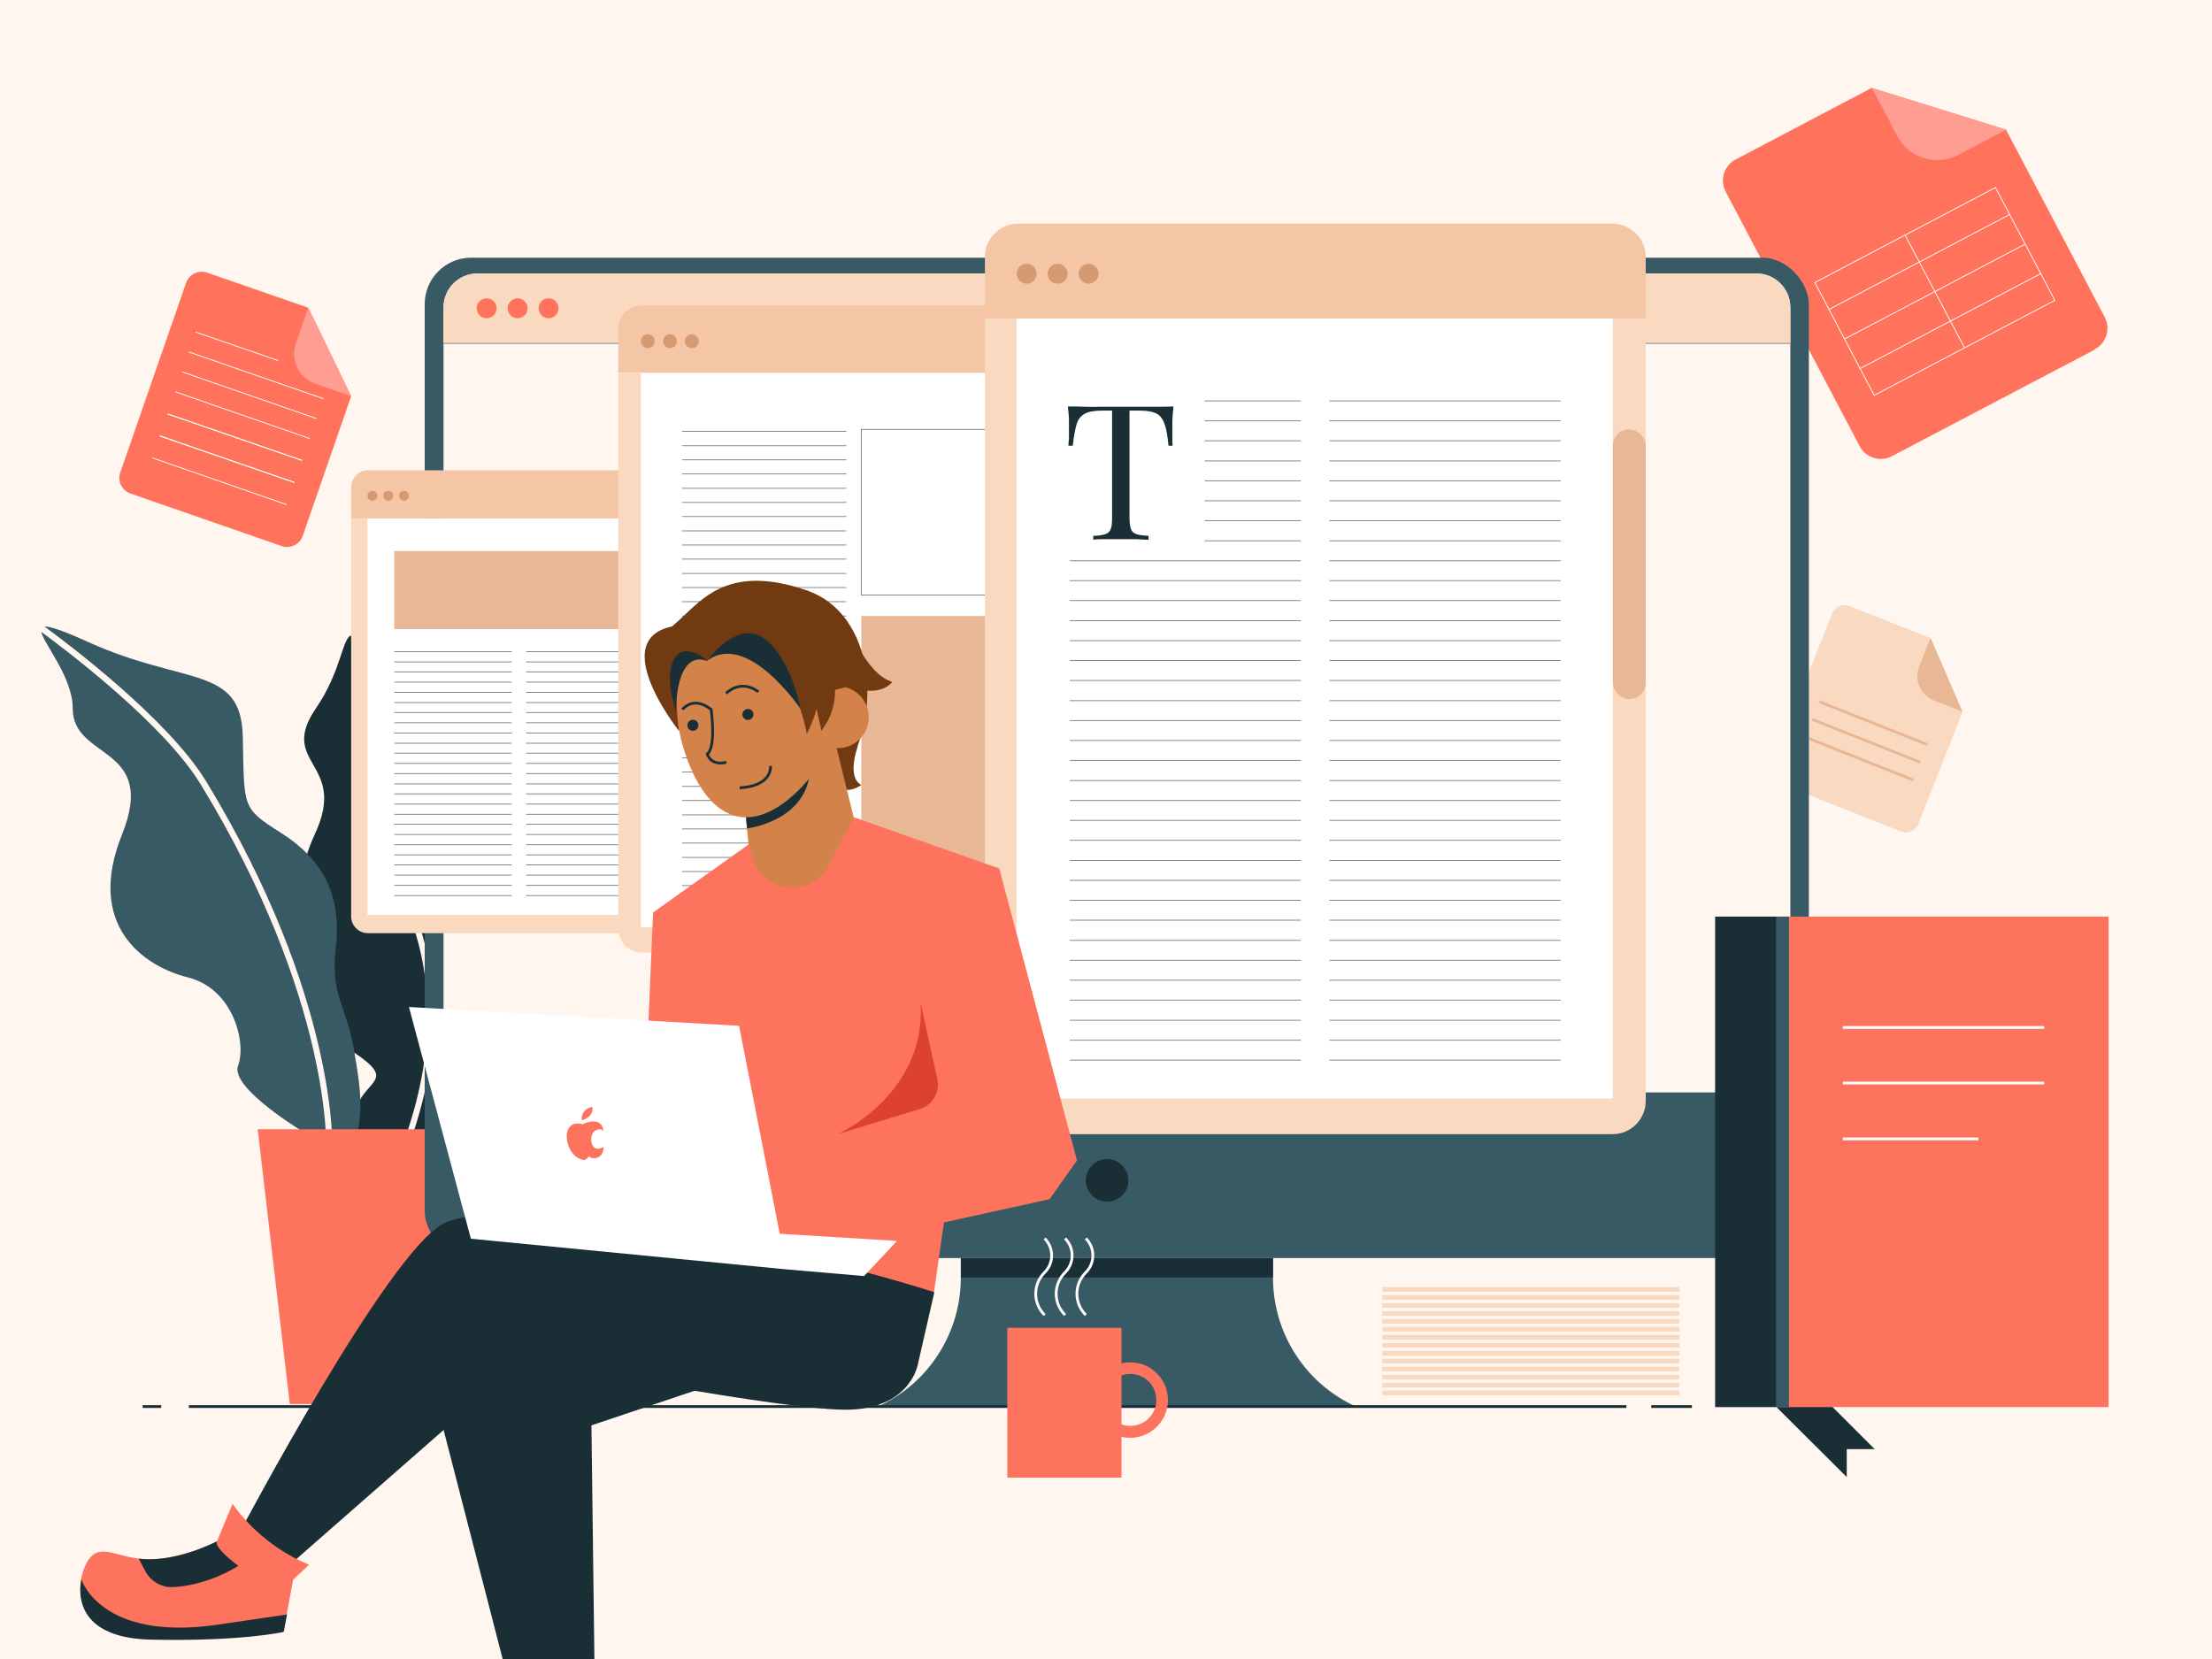 <?xml version="1.0" encoding="UTF-8"?><svg xmlns="http://www.w3.org/2000/svg" viewBox="0 0 80 60"><defs><style>.e,.f{stroke:#fff;}.e,.f,.g,.h,.i,.j{fill:none;}.e,.f,.h,.i,.j{stroke-miterlimit:10;}.e,.h{stroke-width:.03px;}.k{fill:#ff735d;}.k,.l,.m,.n,.o,.p,.q,.r,.s,.t,.u,.v,.w,.x,.y,.z{stroke-width:0px;}.l{fill:#ff9d92;}.m{fill:#fff6f0;}.n{fill:#e1e1e1;}.o{fill:#d3824a;}.f,.g,.i,.j{stroke-width:.1px;}.p{fill:#1a2e35;}.q{fill:#fff;}.g{stroke:#fdfeff;stroke-linejoin:round;}.r{fill:#e8b795;}.s{fill:#d69a72;}.t{fill:#f9d9c0;}.u{fill:#f4c6a6;}.v{fill:#723a10;}.h{stroke:gray;}.w{fill:#dd4231;}.x,.y{fill:#fd735e;}.y{fill-rule:evenodd;}.i{stroke:#1a2e35;}.z{fill:#385a64;}.j{stroke:#e8b795;}</style></defs><g id="a"><rect class="m" width="80" height="60"/></g><g id="b"><path class="p" d="m16.39,33.59c-1.03-1.62-1.39-1.9.25-3.88s-1.57-3.66-3.02-5.78c-.3-.43-.51-.7-.66-.84.12,1.87.54,6.53,1.8,9.32,1.33,2.94,1.22,6.28-.33,9.92l-.2-.08c1.52-3.58,1.64-6.86.33-9.74s-1.72-7.74-1.83-9.53c-.35.01-.36,1.26-1.3,2.63-1.4,2.04,1.17,1.95-.04,4.55s-.82,6.51,1.05,7.67,1.04,1.14.56,1.97.09,1.58.28,2.39c-.19.5-.48,1.73.59,1.35s1.91-1.19,2.43-2.37.53-1.89,1.06-3.36.07-2.58-.96-4.2h0Z"/><path class="z" d="m12.8,37.96c-.31-1.77-.86-1.9-.65-3.78s-.55-3.15-1.99-4.06-1.32-.91-1.38-3.49-2.1-1.83-5.59-3.41c-.9-.41-1.38-.57-1.58-.56.86.63,4.47,3.35,5.84,5.59,4.78,7.85,4.57,13.29,4.57,13.35h-.22c0-.06.21-5.45-4.54-13.23-1.34-2.2-4.9-4.88-5.77-5.52.1.45,1.14,1.65,1.14,2.77,0,1.89,3.09,1.31,1.78,4.57s.75,4.75,2.39,5.16,2.12,2.37,1.81,3.19,2.48,2.47,2.48,2.47c0,0,1.07,2.37,1.57.91s.45-2.19.14-3.96h0Z"/><path class="x" d="m16.65,40.84h-7.33l1.16,9.94h5.01l1.16-9.94Z"/><path class="k" d="m75.77,12.64l-7.35,3.86c-.42.22-.94.06-1.16-.36l-4.85-9.21c-.22-.42-.06-.94.36-1.16l4.92-2.59,4.86,1.51,3.57,6.78c.22.42.06.94-.36,1.16Z"/><path class="l" d="m72.56,4.69l-1.73.91c-.81.42-1.8.11-2.22-.69l-.91-1.73,4.86,1.51Z"/><rect class="e" x="66.29" y="8.24" width="7.38" height="4.61" transform="translate(3.13 33.78) rotate(-27.74)"/><line class="e" x1="66.15" y1="11.19" x2="72.68" y2="7.76"/><line class="e" x1="66.71" y1="12.26" x2="73.24" y2="8.83"/><line class="e" x1="67.27" y1="13.33" x2="73.8" y2="9.9"/><line class="e" x1="71.05" y1="12.58" x2="68.9" y2="8.5"/><path class="k" d="m10.19,19.75l-5.47-1.9c-.31-.11-.48-.45-.37-.76l2.38-6.86c.11-.31.45-.48.76-.37l3.66,1.27,1.55,3.2-1.75,5.05c-.11.31-.45.48-.76.37Z"/><path class="l" d="m12.7,14.33l-1.29-.45c-.6-.21-.92-.86-.71-1.46l.45-1.29,1.55,3.2Z"/><line class="e" x1="6.34" y1="14.17" x2="11.2" y2="15.86"/><line class="e" x1="6.06" y1="14.97" x2="10.92" y2="16.65"/><line class="e" x1="5.78" y1="15.77" x2="10.65" y2="17.45"/><line class="e" x1="5.51" y1="16.56" x2="10.37" y2="18.25"/><line class="e" x1="6.59" y1="13.45" x2="11.45" y2="15.14"/><line class="e" x1="6.83" y1="12.73" x2="11.7" y2="14.42"/><line class="e" x1="7.08" y1="12.01" x2="10.06" y2="13.04"/><line class="e" x1="6.06" y1="14.97" x2="10.92" y2="16.65"/><line class="e" x1="5.78" y1="15.76" x2="10.65" y2="17.45"/><path class="t" d="m68.75,30.07l-4.4-1.74c-.25-.1-.37-.38-.27-.63l2.18-5.51c.1-.25.38-.37.63-.27l2.94,1.16,1.15,2.66-1.6,4.06c-.1.25-.38.37-.63.27Z"/><path class="r" d="m70.98,25.74l-1.04-.41c-.48-.19-.72-.73-.53-1.22l.41-1.04,1.15,2.66Z"/><line class="j" x1="65.8" y1="25.38" x2="69.71" y2="26.93"/><line class="j" x1="65.55" y1="26.02" x2="69.45" y2="27.57"/><line class="j" x1="65.29" y1="26.66" x2="69.2" y2="28.21"/></g><g id="c"><rect class="z" x="15.36" y="9.32" width="50.06" height="36.18" rx="1.68" ry="1.68"/><path class="m" d="m17.27,9.89h46.25c.68,0,1.23.55,1.23,1.23v28.39H16.04V11.12c0-.68.55-1.23,1.23-1.23Z"/><path class="t" d="m17.27,9.89h46.25c.68,0,1.23.55,1.23,1.23v1.3H16.04v-1.3c0-.68.55-1.23,1.23-1.23Z"/><circle class="k" cx="17.6" cy="11.15" r=".36"/><circle class="k" cx="18.72" cy="11.15" r=".36"/><circle class="k" cx="19.84" cy="11.15" r=".36"/><line class="h" x1="16.04" y1="12.42" x2="64.75" y2="12.42"/><circle class="p" cx="40.04" cy="42.69" r=".77"/><path class="z" d="m49.04,50.87h-17.29,0c1.83-.83,3-2.66,3-4.66v-.7h11.29v.7c0,2.01,1.17,3.83,3,4.66h0Z"/><path class="t" d="m24.85,18.75v14.39c0,.34-.27.61-.61.61h-10.93c-.34,0-.61-.27-.61-.61v-14.39h12.15Z"/><path class="u" d="m24.85,17.62v1.13h-12.15v-1.13c0-.34.27-.61.61-.61h10.93c.34,0,.61.27.61.61Z"/><circle class="s" cx="13.47" cy="17.93" r=".18"/><circle class="s" cx="14.04" cy="17.93" r=".18"/><circle class="s" cx="14.61" cy="17.93" r=".18"/><rect class="q" x="13.29" y="18.75" width="10.96" height="14.34"/><rect class="n" x="24.24" y="20.79" width=".6" height="4.96" rx=".3" ry=".3"/><line class="h" x1="14.26" y1="24.3" x2="18.51" y2="24.3"/><line class="h" x1="19.03" y1="24.3" x2="23.29" y2="24.3"/><line class="h" x1="14.26" y1="23.94" x2="18.51" y2="23.94"/><line class="h" x1="19.03" y1="23.94" x2="23.29" y2="23.94"/><line class="h" x1="14.26" y1="23.57" x2="18.51" y2="23.57"/><line class="h" x1="19.03" y1="23.57" x2="23.29" y2="23.57"/><line class="h" x1="14.26" y1="28.35" x2="18.51" y2="28.35"/><line class="h" x1="19.03" y1="28.35" x2="23.29" y2="28.35"/><line class="h" x1="14.26" y1="27.98" x2="18.51" y2="27.98"/><line class="h" x1="19.03" y1="27.98" x2="23.29" y2="27.98"/><line class="h" x1="14.26" y1="27.61" x2="18.51" y2="27.61"/><line class="h" x1="19.03" y1="27.61" x2="23.29" y2="27.61"/><line class="h" x1="14.26" y1="27.24" x2="18.51" y2="27.24"/><line class="h" x1="19.03" y1="27.24" x2="23.29" y2="27.24"/><line class="h" x1="14.26" y1="26.88" x2="18.51" y2="26.88"/><line class="h" x1="19.03" y1="26.88" x2="23.29" y2="26.88"/><line class="h" x1="14.26" y1="26.51" x2="18.51" y2="26.51"/><line class="h" x1="19.03" y1="26.51" x2="23.29" y2="26.51"/><line class="h" x1="14.26" y1="26.14" x2="18.51" y2="26.14"/><line class="h" x1="19.03" y1="26.14" x2="23.29" y2="26.14"/><line class="h" x1="14.26" y1="25.77" x2="18.51" y2="25.77"/><line class="h" x1="19.03" y1="25.77" x2="23.29" y2="25.77"/><line class="h" x1="14.26" y1="25.41" x2="18.51" y2="25.41"/><line class="h" x1="19.03" y1="25.41" x2="23.29" y2="25.41"/><line class="h" x1="14.26" y1="25.04" x2="18.51" y2="25.04"/><line class="h" x1="19.03" y1="25.04" x2="23.29" y2="25.04"/><line class="h" x1="14.26" y1="24.67" x2="18.51" y2="24.67"/><line class="h" x1="19.03" y1="24.67" x2="23.29" y2="24.67"/><line class="h" x1="14.26" y1="32.39" x2="18.51" y2="32.39"/><line class="h" x1="19.03" y1="32.39" x2="23.29" y2="32.39"/><line class="h" x1="14.26" y1="32.02" x2="18.51" y2="32.02"/><line class="h" x1="19.03" y1="32.02" x2="23.29" y2="32.02"/><line class="h" x1="14.26" y1="31.65" x2="18.51" y2="31.65"/><line class="h" x1="19.03" y1="31.65" x2="23.29" y2="31.65"/><line class="h" x1="14.26" y1="31.28" x2="18.51" y2="31.28"/><line class="h" x1="19.03" y1="31.28" x2="23.29" y2="31.28"/><line class="h" x1="14.26" y1="30.92" x2="18.51" y2="30.92"/><line class="h" x1="19.03" y1="30.92" x2="23.29" y2="30.92"/><line class="h" x1="14.26" y1="30.55" x2="18.51" y2="30.55"/><line class="h" x1="19.03" y1="30.55" x2="23.29" y2="30.55"/><line class="h" x1="14.26" y1="30.18" x2="18.51" y2="30.18"/><line class="h" x1="19.03" y1="30.18" x2="23.29" y2="30.18"/><line class="h" x1="14.26" y1="29.81" x2="18.51" y2="29.81"/><line class="h" x1="19.03" y1="29.81" x2="23.29" y2="29.81"/><line class="h" x1="14.26" y1="29.45" x2="18.51" y2="29.45"/><line class="h" x1="19.03" y1="29.45" x2="23.29" y2="29.45"/><line class="h" x1="14.26" y1="29.08" x2="18.51" y2="29.08"/><line class="h" x1="19.03" y1="29.08" x2="23.29" y2="29.08"/><line class="h" x1="14.26" y1="28.71" x2="18.51" y2="28.71"/><line class="h" x1="19.03" y1="28.71" x2="23.29" y2="28.71"/><rect class="r" x="14.26" y="19.93" width="9.03" height="2.82"/><line class="i" x1="58.82" y1="50.87" x2="6.83" y2="50.87"/><line class="i" x1="59.72" y1="50.87" x2="61.19" y2="50.87"/><line class="i" x1="5.16" y1="50.87" x2="5.83" y2="50.87"/><path class="t" d="m39.34,13.49v20.11c0,.47-.38.85-.85.85h-15.28c-.47,0-.85-.38-.85-.85V13.49h16.98Z"/><path class="u" d="m39.34,11.9v1.58h-16.98v-1.58c0-.47.38-.85.85-.85h15.28c.47,0,.85.38.85.85Z"/><circle class="s" cx="23.43" cy="12.34" r=".25"/><circle class="s" cx="24.23" cy="12.34" r=".25"/><circle class="s" cx="25.02" cy="12.34" r=".25"/><rect class="q" x="23.18" y="13.49" width="15.32" height="20.05"/><rect class="r" x="38.49" y="16.34" width=".84" height="6.93" rx=".42" ry=".42"/><line class="h" x1="24.67" y1="21.25" x2="30.61" y2="21.25"/><line class="h" x1="24.67" y1="20.74" x2="30.61" y2="20.74"/><line class="h" x1="24.67" y1="20.22" x2="30.61" y2="20.22"/><line class="h" x1="24.67" y1="19.71" x2="30.61" y2="19.71"/><line class="h" x1="24.67" y1="19.2" x2="30.61" y2="19.2"/><line class="h" x1="24.67" y1="18.68" x2="30.61" y2="18.68"/><line class="h" x1="24.67" y1="18.17" x2="30.61" y2="18.17"/><line class="h" x1="24.67" y1="17.66" x2="30.61" y2="17.66"/><line class="h" x1="24.67" y1="17.14" x2="30.61" y2="17.14"/><line class="h" x1="24.67" y1="16.63" x2="30.61" y2="16.63"/><line class="h" x1="24.67" y1="16.12" x2="30.61" y2="16.12"/><line class="h" x1="24.67" y1="15.6" x2="30.61" y2="15.6"/><line class="h" x1="24.67" y1="26.9" x2="30.61" y2="26.9"/><line class="h" x1="24.67" y1="26.38" x2="30.61" y2="26.38"/><line class="h" x1="24.67" y1="25.87" x2="30.61" y2="25.87"/><line class="h" x1="24.67" y1="25.36" x2="30.61" y2="25.36"/><line class="h" x1="24.67" y1="24.84" x2="30.61" y2="24.84"/><line class="h" x1="24.67" y1="24.33" x2="30.61" y2="24.33"/><line class="h" x1="24.67" y1="23.82" x2="30.61" y2="23.82"/><line class="h" x1="24.67" y1="23.3" x2="30.61" y2="23.3"/><line class="h" x1="24.67" y1="22.79" x2="30.61" y2="22.79"/><line class="h" x1="24.67" y1="22.28" x2="30.61" y2="22.28"/><line class="h" x1="24.67" y1="21.76" x2="30.61" y2="21.76"/><line class="h" x1="24.67" y1="32.55" x2="30.61" y2="32.55"/><line class="h" x1="24.67" y1="32.03" x2="30.61" y2="32.03"/><line class="h" x1="24.67" y1="31.52" x2="30.61" y2="31.52"/><line class="h" x1="24.67" y1="31.01" x2="30.61" y2="31.01"/><line class="h" x1="24.67" y1="30.49" x2="30.61" y2="30.49"/><line class="h" x1="24.67" y1="29.98" x2="30.61" y2="29.98"/><line class="h" x1="24.67" y1="29.47" x2="30.61" y2="29.47"/><line class="h" x1="24.67" y1="28.95" x2="30.61" y2="28.95"/><line class="h" x1="24.67" y1="28.44" x2="30.61" y2="28.44"/><line class="h" x1="24.67" y1="27.92" x2="30.61" y2="27.92"/><line class="h" x1="24.67" y1="27.41" x2="30.61" y2="27.41"/><rect class="h" x="31.15" y="15.53" width="5.98" height="5.99"/><rect class="r" x="31.15" y="22.28" width="5.98" height="10.25"/><path class="t" d="m49.99,50.29h10.75v.17h-10.75v-.17Z"/><path class="t" d="m49.99,50.01h10.75v.17h-10.75v-.17Z"/><path class="t" d="m49.99,49.72h10.75v.17h-10.75v-.17Z"/><path class="t" d="m49.99,49.43h10.75v.17h-10.75v-.17Z"/><path class="t" d="m49.99,49.14h10.75v.17h-10.75v-.17Z"/><path class="t" d="m49.99,48.86h10.75v.17h-10.75v-.17Z"/><path class="t" d="m49.99,48.57h10.75v.17h-10.75v-.17Z"/><path class="t" d="m49.99,48.28h10.75v.17h-10.75v-.17Z"/><path class="t" d="m49.99,47.99h10.75v.17h-10.75v-.17Z"/><path class="t" d="m49.99,47.7h10.75v.17h-10.75v-.17Z"/><path class="t" d="m49.99,47.42h10.75v.17h-10.75v-.17Z"/><path class="t" d="m49.99,47.13h10.75v.17h-10.75v-.17Z"/><path class="t" d="m49.99,46.84h10.75v.17h-10.75v-.17Z"/><path class="t" d="m49.99,46.55h10.75v.17h-10.75v-.17Z"/><path class="t" d="m59.52,11.52v28.3c0,.66-.54,1.2-1.2,1.2h-21.5c-.66,0-1.2-.54-1.2-1.2V11.52h23.9Z"/><path class="u" d="m59.52,9.29v2.23h-23.9v-2.23c0-.66.54-1.2,1.2-1.2h21.5c.66,0,1.2.54,1.2,1.2Z"/><circle class="s" cx="37.13" cy="9.9" r=".36"/><circle class="s" cx="38.25" cy="9.9" r=".36"/><circle class="s" cx="39.37" cy="9.9" r=".36"/><rect class="q" x="36.77" y="11.52" width="21.56" height="28.21"/><rect class="r" x="58.33" y="15.53" width="1.19" height="9.75" rx=".59" ry=".59"/><path class="p" d="m42.44,14.7c-.02.17-.03.34-.04.5,0,.16,0,.28,0,.37,0,.11,0,.21,0,.3,0,.1,0,.18.01.25h-.15c-.03-.32-.07-.57-.13-.75-.06-.19-.15-.32-.28-.4-.14-.08-.35-.12-.63-.12h-.37v3.87c0,.18.02.32.05.41.03.09.1.15.2.19.1.03.25.05.44.06v.14c-.12,0-.27-.01-.45-.02-.18,0-.37,0-.55,0-.2,0-.4,0-.57,0-.18,0-.32,0-.43.02v-.14c.19,0,.33-.03.43-.06.1-.03.17-.09.2-.19.04-.09.05-.23.05-.41v-3.87h-.37c-.28,0-.49.04-.63.12-.14.08-.24.21-.29.4-.05.18-.1.43-.13.75h-.16c0-.07.01-.15.02-.25,0-.09,0-.2,0-.3,0-.09,0-.21,0-.37,0-.16-.02-.33-.04-.5.19,0,.4,0,.62.01s.45,0,.68,0h1.23c.22,0,.45,0,.67,0s.43,0,.62-.01Z"/><line class="h" x1="38.69" y1="22.45" x2="47.05" y2="22.45"/><line class="h" x1="48.08" y1="22.45" x2="56.44" y2="22.45"/><line class="h" x1="38.69" y1="21.72" x2="47.05" y2="21.72"/><line class="h" x1="48.08" y1="21.72" x2="56.44" y2="21.72"/><line class="h" x1="38.69" y1="21" x2="47.05" y2="21"/><line class="h" x1="48.08" y1="21" x2="56.44" y2="21"/><line class="h" x1="38.69" y1="20.28" x2="47.05" y2="20.28"/><line class="h" x1="48.08" y1="20.28" x2="56.44" y2="20.28"/><line class="h" x1="43.57" y1="19.56" x2="47.05" y2="19.56"/><line class="h" x1="48.08" y1="19.56" x2="56.44" y2="19.56"/><line class="h" x1="43.57" y1="18.83" x2="47.05" y2="18.83"/><line class="h" x1="48.08" y1="18.83" x2="56.44" y2="18.83"/><line class="h" x1="43.57" y1="18.11" x2="47.05" y2="18.11"/><line class="h" x1="48.08" y1="18.11" x2="56.44" y2="18.11"/><line class="h" x1="43.57" y1="17.39" x2="47.05" y2="17.39"/><line class="h" x1="48.08" y1="17.39" x2="56.44" y2="17.39"/><line class="h" x1="43.57" y1="16.67" x2="47.05" y2="16.67"/><line class="h" x1="48.08" y1="16.67" x2="56.44" y2="16.67"/><line class="h" x1="43.57" y1="15.94" x2="47.05" y2="15.94"/><line class="h" x1="48.08" y1="15.94" x2="56.44" y2="15.94"/><line class="h" x1="43.57" y1="15.22" x2="47.05" y2="15.22"/><line class="h" x1="48.08" y1="15.22" x2="56.44" y2="15.22"/><line class="h" x1="43.57" y1="14.5" x2="47.05" y2="14.5"/><line class="h" x1="48.08" y1="14.5" x2="56.44" y2="14.5"/><line class="h" x1="38.69" y1="30.39" x2="47.05" y2="30.39"/><line class="h" x1="48.08" y1="30.39" x2="56.44" y2="30.39"/><line class="h" x1="38.69" y1="29.67" x2="47.05" y2="29.67"/><line class="h" x1="48.08" y1="29.67" x2="56.44" y2="29.67"/><line class="h" x1="38.69" y1="28.95" x2="47.05" y2="28.95"/><line class="h" x1="48.08" y1="28.95" x2="56.44" y2="28.95"/><line class="h" x1="38.69" y1="28.23" x2="47.05" y2="28.23"/><line class="h" x1="48.08" y1="28.23" x2="56.44" y2="28.23"/><line class="h" x1="38.69" y1="27.5" x2="47.05" y2="27.5"/><line class="h" x1="48.08" y1="27.5" x2="56.44" y2="27.5"/><line class="h" x1="38.69" y1="26.78" x2="47.05" y2="26.78"/><line class="h" x1="48.08" y1="26.78" x2="56.44" y2="26.78"/><line class="h" x1="38.69" y1="26.06" x2="47.05" y2="26.06"/><line class="h" x1="48.08" y1="26.06" x2="56.44" y2="26.06"/><line class="h" x1="38.69" y1="25.34" x2="47.05" y2="25.34"/><line class="h" x1="48.08" y1="25.34" x2="56.44" y2="25.34"/><line class="h" x1="38.69" y1="24.61" x2="47.05" y2="24.61"/><line class="h" x1="48.08" y1="24.61" x2="56.44" y2="24.61"/><line class="h" x1="38.69" y1="23.89" x2="47.05" y2="23.89"/><line class="h" x1="48.08" y1="23.89" x2="56.44" y2="23.89"/><line class="h" x1="38.69" y1="23.17" x2="47.05" y2="23.17"/><line class="h" x1="48.08" y1="23.17" x2="56.44" y2="23.17"/><line class="h" x1="38.69" y1="38.34" x2="47.05" y2="38.34"/><line class="h" x1="48.08" y1="38.34" x2="56.44" y2="38.34"/><line class="h" x1="38.69" y1="37.62" x2="47.05" y2="37.62"/><line class="h" x1="48.08" y1="37.62" x2="56.44" y2="37.62"/><line class="h" x1="38.69" y1="36.9" x2="47.05" y2="36.9"/><line class="h" x1="48.08" y1="36.9" x2="56.44" y2="36.9"/><line class="h" x1="38.69" y1="36.17" x2="47.05" y2="36.17"/><line class="h" x1="48.08" y1="36.17" x2="56.44" y2="36.17"/><line class="h" x1="38.69" y1="35.45" x2="47.05" y2="35.45"/><line class="h" x1="48.08" y1="35.45" x2="56.44" y2="35.45"/><line class="h" x1="38.69" y1="34.73" x2="47.05" y2="34.73"/><line class="h" x1="48.08" y1="34.73" x2="56.44" y2="34.73"/><line class="h" x1="38.69" y1="34.01" x2="47.05" y2="34.01"/><line class="h" x1="48.08" y1="34.01" x2="56.44" y2="34.01"/><line class="h" x1="38.69" y1="33.28" x2="47.05" y2="33.28"/><line class="h" x1="48.08" y1="33.28" x2="56.44" y2="33.28"/><line class="h" x1="38.69" y1="32.56" x2="47.05" y2="32.56"/><line class="h" x1="48.08" y1="32.56" x2="56.44" y2="32.56"/><line class="h" x1="38.69" y1="31.84" x2="47.05" y2="31.84"/><line class="h" x1="48.08" y1="31.84" x2="56.44" y2="31.84"/><line class="h" x1="38.69" y1="31.12" x2="47.05" y2="31.12"/><line class="h" x1="48.08" y1="31.12" x2="56.44" y2="31.12"/><path class="v" d="m30.24,28.39c.39.4.91,0,.91,0-.54-.29-.13-1.39-.13-1.39-.86-.09-1.17.99-.78,1.39Z"/><path class="v" d="m24.79,24.29v-.52s2.45-1.48,2.45-1.48l2,.21s.59,6.43,1.25,5.49c1.44-2.05,1.19-5.78-1.32-6.64-3-1.03-3.89.5-4.78,1.23s0,2.73,0,2.73c.45-.08.38-1.03.38-1.03h0Z"/><path class="o" d="m26.71,26.98l.36,3.53s-.49,1.66.85,2.02c4.54,1.21,2.95-2.99,2.95-2.99l-.78-3.16-3.38.6Z"/><path class="p" d="m27.02,29.97l-.06-.63s2.61-2.7,2.3-1.19c-.32,1.59-2.24,1.81-2.24,1.81h0Z"/><path class="o" d="m30.59,25.05c0-1.71-1.39-3.09-3.09-3.09s-3.09,1.39-3.09,3.09.86,4.51,2.57,4.51,3.62-2.8,3.62-4.51h0Z"/><circle class="o" cx="30.3" cy="25.94" r="1.12"/><circle class="p" cx="27.05" cy="25.84" r=".2"/><circle class="p" cx="25.06" cy="26.23" r=".2"/><path class="i" d="m26.27,27.57c-.58.14-.69-.3-.69-.3.33-.26.14-1.61.14-1.61-.65-.52-1.04,0-1.04,0"/><path class="i" d="m27.43,25.02c-.67-.49-1.17.06-1.17.06"/><path class="i" d="m27.87,27.7c0,.79-1.12.79-1.12.79"/><path class="x" d="m21.23,44.89l3.92.65v-.05s8.63,1.24,8.63,1.24l.36-2.52,3.82-.84.99-1.4-2.81-10.56-5.25-1.85h0l-.92,1.75c-.24.45-.69.75-1.2.79-.74.06-1.4-.43-1.58-1.14l-.1-.43-3.47,2.47-.25,5.92-.26.32v.36s-.21.04-.21.04v.33s-1.65,4.9-1.65,4.9h0Zm3.5-1.46v-.03s0-.02,0-.02v.02s0,.03,0,.03Z"/><path class="p" d="m25.77,50.07s1.04-.15-1.33-2.34c-2.36-2.19-9.03,1.53-9.03,1.53l3.54,13.73,2.58-.41-.14-11.03,4.38-1.47h0Z"/><path class="p" d="m33.78,46.73c-6.12-1.95-15.71-3.48-17.72-2.49s-7.39,11.18-7.39,11.18l1.37,1.56,8.91-7.81s9.65,1.92,11.85,1.81,2.41-1.7,2.41-1.7l.58-2.54h0Z"/><path class="x" d="m10.6,57.13l-.34,1.85s-1.49.35-4.8.28c-3.3-.07-2.64-2.5-2.16-2.97s1.09.16,2.27.1,2.28-.65,2.28-.65l.56-1.35h0c.7.98,1.66,1.74,2.77,2.2l-.58.54h0Z"/><path class="p" d="m2.94,57.13c-.17.89.18,2.12,2.52,2.17,3.3.07,4.8-.28,4.8-.28l.12-.63c-.6.09-1.42.21-2.52.37-4.2.61-4.91-1.62-4.91-1.62h0Z"/><path class="p" d="m8.62,56.63c-.97-.73-.77-.89-.77-.89,0,0-1.1.59-2.28.65-.2.01-.38,0-.55-.02h0c.09.18.17.34.24.46.2.37.59.59,1,.57,1.31-.07,2.36-.77,2.36-.77h0Z"/><path class="q" d="m14.79,36.42l2.24,8.38,11.42,1.11,2.8.24,1.19-1.27-4.24-.26-1.47-7.52-11.93-.68Z"/><path class="x" d="m21.04,40.52c-.03-.23.12-.44.35-.48.01,0,.03,0,.04,0,0,0,.07.34-.39.48Z"/><path class="x" d="m21.39,41.26c-.03-.22.07-.39.29-.42.08,0,.09.03.15.06-.09-.59-.76-.24-.77-.24-.84-.23-.67,1.17.04,1.29.11.02.19-.13.19-.13,0,0,.1.1.28.06.21-.05.27-.28.26-.4-.29.16-.42,0-.45-.23h0Z"/><path class="v" d="m30.59,24.85v-1.75s-1.65-1.31-1.65-1.31l-2.81-.07-1.88,2.36,1.28-.57c.58-.25,1.22-.31,1.83-.17.95.22,1.72.9,2.06,1.81l.29,1.28.13-.2c.25-.38.37-.82.36-1.28l.39-.1Z"/><path class="v" d="m29.18,26.54s1.66-3.04-.92-4.41c-2.59-1.37-2.69,1.76-2.69,1.76,2.76-2.12,3.61,2.65,3.61,2.65Z"/><path class="v" d="m25.57,23.9s1.18-1.24-.37-1.3c-3.83-.16-.64,3.84-.64,3.84-.48-3.44,1.01-2.53,1.01-2.53h0Z"/><path class="p" d="m25.57,23.9c1.47-1.11,3.39,1.75,3.39,1.75,0,0-.36-1.88-1.34-2.57s-2.04.82-2.04.82h0Z"/><path class="p" d="m25.57,23.9c-1.16-.4-1.12,1.81-1.12,1.81,0,0-.47-1.29-.04-1.92.4-.59,1.17.11,1.17.11h0Z"/><path class="v" d="m29.41,24.03s-.05.15,1.18.72,1.68-.09,1.68-.09c-1.01-.29-1.68-2.26-1.68-2.26"/><path class="w" d="m33.3,36.35c.15,3.25-2.99,4.66-2.99,4.66l2.96-.9c.46-.14.73-.61.63-1.08l-.59-2.69h0Z"/><rect class="p" x="34.75" y="45.5" width="11.29" height=".7"/></g><g id="d"><path class="p" d="m64.25,50.89l2.54,2.53v-1.01h1.01l-1.93-1.93-1.62.41Z"/><path class="p" d="m62.03,33.15h2.23v17.74h-2.23v-17.74Z"/><path class="x" d="m64.25,33.15h12.01v17.74h-12.01v-17.74Z"/><path class="g" d="m66.65,37.16h7.28"/><path class="g" d="m66.65,39.17h7.28"/><path class="g" d="m66.65,41.19h4.9"/><path class="z" d="m64.7,50.89h-.45v-17.74h.45v17.74Z"/><path class="x" d="m36.43,48.02h4.13v5.42h-4.13v-5.42Z"/><path class="y" d="m40.88,49.27c-.75,0-1.37.61-1.37,1.36,0,.75.61,1.37,1.36,1.37.75,0,1.37-.61,1.37-1.36h0c0-.76-.61-1.37-1.36-1.37Zm0,2.3c-.52,0-.94-.42-.94-.94s.42-.94.94-.94c.52,0,.94.42.94.94h0c0,.52-.42.94-.94.94Z"/><path class="f" d="m37.78,44.79c.34.34.34.89,0,1.23-.43.43-.43,1.11,0,1.54"/><path class="f" d="m38.52,44.79c.34.34.34.89,0,1.23-.43.43-.43,1.11,0,1.54"/><path class="f" d="m39.27,44.79c.34.34.34.89,0,1.23-.43.43-.43,1.11,0,1.54"/></g></svg>